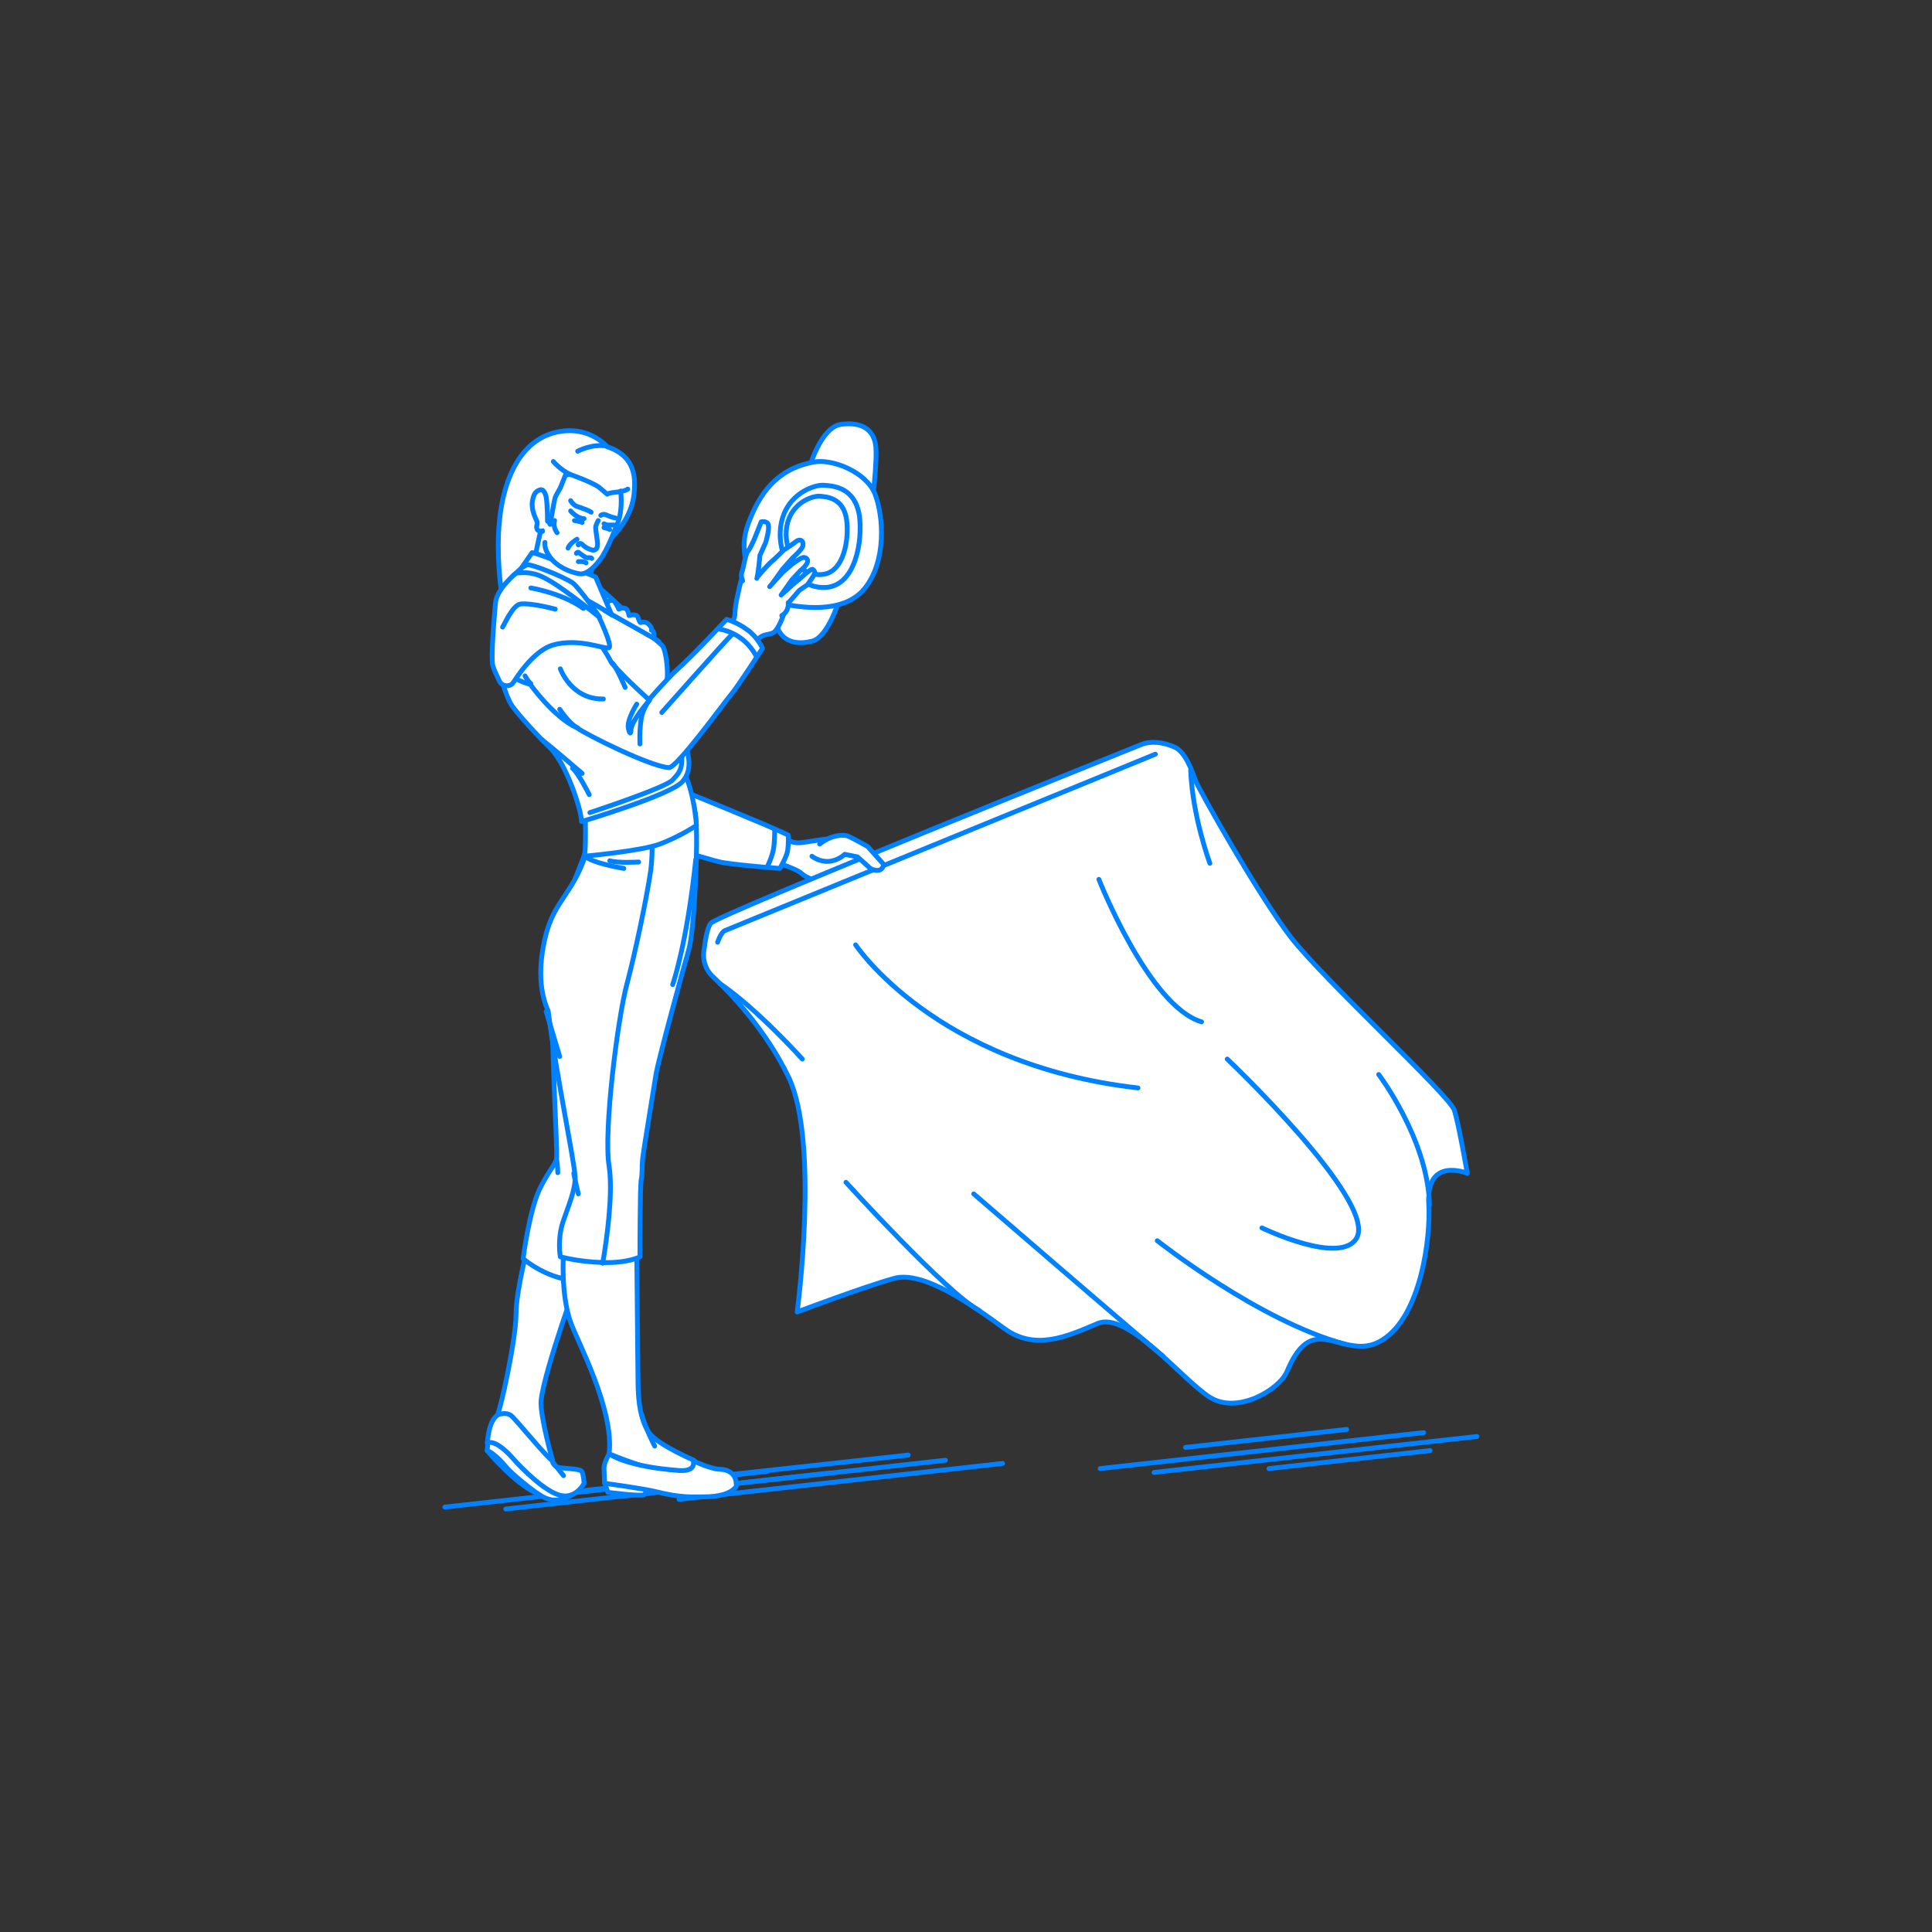 <?xml version="1.0" encoding="utf-8"?>
<!-- Generator: Adobe Illustrator 22.0.1, SVG Export Plug-In . SVG Version: 6.00 Build 0)  -->
<svg version="1.1" id="レイヤー_1" xmlns="http://www.w3.org/2000/svg" xmlns:xlink="http://www.w3.org/1999/xlink" x="0px"
	 y="0px" viewBox="0 0 301 301" style="enable-background:new 0 0 301 301;" xml:space="preserve">
<rect x="0" y="0" width="301" height="301" fill="#333333" stroke="none"/>
<style type="text/css">
	.st0{fill:none;}
	.st1{stroke:#0081FF;stroke-width:0.75;stroke-linecap:round;stroke-linejoin:round;stroke-miterlimit:10;}
	.st2{fill:#FFFFFF;stroke:#0081FF;stroke-width:0.75;stroke-linecap:round;stroke-linejoin:round;stroke-miterlimit:10;}
	.st3{fill:none;stroke:#0081FF;stroke-width:0.75;stroke-linecap:round;stroke-linejoin:round;stroke-miterlimit:10;}
</style>
<g id="guide">
</g>
<rect y="1" class="st0" width="300" height="300"/>
<g>
	<g>
		<line class="st1" x1="179.8" y1="229.4" x2="230.1" y2="223.8"/>
		<line class="st1" x1="171.4" y1="228.8" x2="221.8" y2="223.2"/>
		<line class="st1" x1="184.7" y1="225.5" x2="209.8" y2="222.7"/>
		<line class="st1" x1="197.7" y1="228.8" x2="222.8" y2="226"/>
	</g>
	<g>
		<line class="st1" x1="105.8" y1="233.6" x2="156.2" y2="228"/>
		<line class="st1" x1="97" y1="233.1" x2="147.3" y2="227.5"/>
		<line class="st1" x1="91.2" y1="232.2" x2="141.5" y2="226.7"/>
		<line class="st1" x1="78.8" y1="235.1" x2="129.2" y2="229.5"/>
		<line class="st1" x1="69.3" y1="234.8" x2="119.7" y2="229.2"/>
	</g>
	<g>
		<g>
			<path class="st2" d="M121.6,130.3c0,0,1.3,0.9,2.5,1c1.2,0.1,4.6-0.8,6-0.6c1.4,0.2,3.2,1,3.2,1l2.2,1.6l-8.5,3.8
				c0,0-1.2-0.2-2.1-1c-0.8-0.8-4.8-2-4.8-2L121.6,130.3z"/>
			<path class="st2" d="M107.1,123.5c0,0,13.1,5.3,15.7,6.6c0,0,0.1,1.1-0.1,2.5c-0.2,1-1.2,2.7-1.2,2.7s-5.6-0.4-8.8-0.9
				c-1-0.1-7.4-2.1-7.4-2.1L107.1,123.5z"/>
			<path class="st3" d="M120.7,129.4c0,0,0,1.8-0.2,2.9c-0.2,1.2-0.9,2.6-0.9,2.6"/>
			<g>
				<path class="st2" d="M110.8,143.8c1.1-1.3,65.5-27.2,67-27.8s3.4-0.4,5.2,0.4s2.8,4,3.3,5.3c0.5,1.3,9.7,17.7,14.8,24.3
					c5.2,6.7,24.8,24.7,25.5,27c0.7,2.3,2,9.8,2,9.8s-6.5-2.7-6,4.8c0.3,5.2-1.2,17.5-7.3,21.2c-2.1,1.3-4,1-5.8,0.6
					c-3.4-0.8-6.2-2.4-9,4.3c-1.2,2.8-7.7,6.7-12,4c-4.3-2.7-12.8-13.5-17.5-11.5s-9.7,4.3-14.5,0.8s-12.7-9.2-17.3-7.8
					c-4.7,1.3-15,5.2-15,5.2s3.5-26.3-1.3-36.5c-3.5-7.3-8.9-13-11.8-15.7c-1.2-1.1-1.7-2.7-1.4-4.3
					C109.9,146.2,110.3,144.2,110.8,143.8z"/>
				<path class="st3" d="M111.8,146.8c0,0,0.5-1.5,1.1-1.8l67.1-27.5"/>
				<path class="st3" d="M133.3,147.2c0,0,12.3,18.7,44,22.3"/>
				<path class="st3" d="M171.2,137c0,0,7.8,19.8,16,22.2"/>
				<path class="st3" d="M151.7,186c0,0,23.5,20.3,29.5,25.3"/>
				<path class="st3" d="M131.8,184.2c0,0,15.7,17.3,20.8,20"/>
				<path class="st3" d="M180.3,193.3c0,0,15.8,12.5,29.2,16.1"/>
				<path class="st2" d="M214.8,167.4c0,0,7.7,10.2,7.9,20.3"/>
				<path class="st2" d="M191.2,165c0,0,23.2,22,20.2,27.8c-2.4,4.5-14.8-1.5-14.8-1.5"/>
				<path class="st3" d="M188.5,134.5c0,0-2.7-7.2-3-14.5"/>
				<path class="st3" d="M125,165c0,0-7.1-7.9-12.9-11.8"/>
			</g>
			<path class="st2" d="M126.5,133.4c0,0,1.1,0.9,2.6,0.8c1.5-0.1,2.5-1.1,2.5-1.1l2,0.4l2,1.8c0,0,1.7,1,2.1-0.6l-2.5-2.8
				c0,0-2.1-1.2-3-1.6c-0.9-0.4-2.9-0.1-4.5,1.2"/>
		</g>
		<g>
			<path class="st2" d="M96.1,82.9c0.1-0.2,2.4-2.6,2.7-6.1c0.2-2.2,0.3-5.7-4.2-7.2c0,0-2.1-2.5-5.8-2.5c-2.1,0-8.1,0.6-10.4,10.4
				c-2.2,9.6,1,21.8,1,21.8l11.2-9.1c0,0,3.7-5,4-5.6C94.9,84.1,96.1,82.9,96.1,82.9z"/>
		</g>
		<g>
			<path class="st2" d="M82.4,193.5c0,0-2,7.5-2,11.2c0,3.7-2.3,14.9-3.3,16.9l9,6c0,0-2-7.1-1.8-9.4c0.5-4.8,6.2-20.3,6.2-20.3
				L82.4,193.5z"/>
			<path class="st2" d="M90.4,199.5c-4.9,0.1-8.9-3.4-8.9-3.4s1-8,2.8-11.3c1.4-2.7,2.1-3.2,2.4-4.2c0.3-1.1-1.4-23.6-0.2-32.6
				s6.9-18.6,6.9-22.1l12.1-5c0,0,6.2,6.1-0.8,34.8c-2.5,10.2-6.9,28-6.9,28S90.6,199,90.4,199.5z"/>
			<path class="st2" d="M75.9,226c0,0,4.2,5.1,7.8,6.7C83.7,232.7,77.8,225.1,75.9,226z"/>
			<path class="st2" d="M76,224.8l-0.1,1.2c0,0,1.1,0.3,3,2.6c0.6,0.8,4.6,4.2,6.1,4.8c1.9,0.8,4.2,0.1,6-2.4c0,0-8.9-4-10.2-4.9
				C79.5,225.3,76.9,223.7,76,224.8z"/>
			<g>
				<path class="st2" d="M94.2,231l0.5,1.5c0,0,4.6,0.6,5.6,0.4l1.9-2.1C102.2,230.9,94.9,230.4,94.2,231z"/>
				<path class="st2" d="M87.8,195.1c0,0-0.5,6.4,1.1,10.9c1,2.9,6.8,13.5,6,20.5c0,0,9,3.8,12.5,3.2c2.8-0.5,0.7-2.2,0.7-2.2
					s-5.6-2.4-6.9-4.2s-1.8-4.6-1.8-8.1c0-1-0.2-20.6-0.2-20.6L87.8,195.1z"/>
				<path class="st2" d="M106.2,120.2c0,0,1.8,3.3,2.2,7.2c0.4,3.9-0.2,17.5-1.1,20.6s-4.8,17.4-5.1,19.4s-2,12.1-2.1,13.3
					s0,2.1-0.2,3.1s-0.2,12-0.2,12s-1.8,1-5.7,0.9c-3.9-0.1-6.7-0.9-6.7-0.9s-0.5-2.6,0.4-5.4c0.8-2.4,2-5.1,1.9-7.1
					c-0.2-2.9-2.9-15.6-4.2-25.8c-2-4.4-0.9-9.6-0.4-11.7c1.4-5.5,4.1-6.4,6.2-12.5c1.6-3.6,1.7-5.3,1.1-6.8L106.2,120.2z"/>
				<path class="st2" d="M91,133.4c0,0,8.9-0.8,11.8-1.9c3.2-1.2,5.7-2.9,5.7-2.9s-0.3-5.3-2.1-8.6c0,0-14.7,5.3-15.2,5.4
					C91.1,125.3,91.4,132.8,91,133.4z"/>
				<path class="st3" d="M97.2,135.3c0,0-5-0.8-6.2-2"/>
				<path class="st3" d="M99.5,134.3c0,0-3.3,0.2-4.5-0.2"/>
				<path class="st2" d="M94.9,226.5c0,0-0.7,1.2-0.8,2.1c0,0.6,0.1,2.5,0.1,2.5s6,0.8,8,1.3c4,1,5.7,0.8,7.5,0.8
					c2.1,0,4.1-0.4,5-1.6c0,0,0.4-2.6-2.6-2.7c-1.3,0-4.1-1.3-4.1-1.3s0.6,1.7-2.2,1.5C97.5,228.5,94.9,226.5,94.9,226.5z"/>
			</g>
			<path class="st2" d="M77.6,220.4c0,0,1.3-0.5,2.1,0.2s5.7,6.7,6.3,6.9c0,0,0.2,0.9,0.9,1.1s3.4,0.2,3.7,0.6
				c0.3,0.3,0.4,1.9,0.4,1.9s-1.2,2.4-3.6,1.9s-6.1-4.2-7.5-5.8c-1.4-1.6-3-2.8-4-2.4C76,224.8,76,221.4,77.6,220.4z"/>
			<path class="st3" d="M86.9,182.7c0,0,0-1.2-0.2-2.1"/>
			<path class="st3" d="M90.1,186c0,0-0.7-2.9-0.7-3.2"/>
			<line class="st3" x1="87.8" y1="229.9" x2="86.2" y2="227.9"/>
			<path class="st3" d="M102,225.3c0,0-1.6-3.1-2-4.9"/>
			<path class="st2" d="M104.8,153.4c0,0,2.2-6.2,3.6-19.5"/>
			<line class="st3" x1="87.2" y1="164.6" x2="85.1" y2="157.6"/>
		</g>
		<path class="st2" d="M91.8,90.2c0,0,5.8,4.9,7.2,6.9c0.5,0.7,3.6,6.8,5.4,12.6c0,0-12.4-11.6-12.4-11.8S91.8,90.2,91.8,90.2z"/>
		<path class="st2" d="M92.2,93.6c0,0,2.6,1,3.6,1.4c1.3,0.5,4.5,4.1,4.7,4.3c0.2,0.2,2.3,6.1,2.3,6.1s-10-7.8-10.7-8.8
			C91.4,95.6,92.2,93.6,92.2,93.6z"/>
		<path class="st2" d="M77.6,104.1c0,0,1.2,4.5,2.2,5.9s4,4.7,5.8,6.4c2.7,2.6,5,9.9,5,11.6c0,0,13.8-4.1,15.7-6.2
			c1.9-2.1,0.8-5.1-0.1-7.2c-0.5-1.3-1.5-3.6-2.8-6.8c1.1-1.6,0.4-6.5-0.2-7.2c-5.6-5.2-13-8.6-13-8.6s-6.4-4.8-9.8-2.7
			C77.7,91,77.1,100.1,77.6,104.1z"/>
		<path class="st2" d="M84.7,80.6c0,0-1.2,5.3-1.3,6c0,0,6.3,4.8,8.3,4.3l1.5-6.6L84.7,80.6z"/>
		<path class="st3" d="M90.7,120.5c0,0-4.4-3.8-6.2-5.2"/>
		<path class="st2" d="M100.9,112.2c0,0,2.1-2.6,2.6-4.4"/>
		<path class="st3" d="M91.9,126.6c0,0,11.9-3.9,12.9-5.1c1.1-1.2,1.9-1.8,1.1-5.9"/>
		<path class="st3" d="M102.8,111.3c0,0-1.3,3.8-3.9,5.4"/>
		<path class="st3" d="M91.8,123.8c0,0-1.7-3.4-2.6-4.1"/>
		<path class="st3" d="M101.6,132.2c0,0,0,1.6-0.2,3.3c-0.7,4.8-2.6,13.6-3.7,17.7c-1.5,5.5-3.7,23.3-2.8,28.5
			c0.8,5.2-1,15.1-1,15.1"/>
		<path class="st2" d="M90,70.3c0,0,2.2-1.2,4.5-0.8"/>
		<path class="st3" d="M95.4,95.8c0,0,6.7,3.6,7.3,4.2"/>
		<path class="st2" d="M94.6,93.8c0,0,0.8-0.6,1.2,0c0.4,0.6,0.6,1.1,0.6,1.1s0.8-0.4,1.2,0c0.3,0.3,0.4,1,0.4,1s1.2-0.4,1.4,0.3
			s0.4,0.8,0.4,0.8s0.8-0.3,1.3,0.3c0.2,0.2,0.5,0.5,0.4,0.9c0.6,0.1,0.3,1.2,0.3,1.2l-7.6-4.3L94.6,93.8z"/>
		<path class="st2" d="M82.9,86.1l-1.6,2.3c0,0,10.4,4.9,14,7.4l-2.5-5.9C92.9,89.9,83.7,86.1,82.9,86.1z"/>
		<g>
			<path class="st2" d="M84.9,84.5c-0.1,1,0.4,1.7,0.8,2.3c0.9,1.3,2.8,2.3,4.6,2.6c1.3,0.2,2.9-1.7,3.6-2.8C95,84.8,96,82,96,82
				c1-1.9,0.8-4.7,0.7-5.4c-0.9,0.1-2,0.2-2.1,0.4c0,0-0.8-0.7-1.3-1.1c-1.1-0.8-4.5-2-4.5-2L88.1,74l-0.8,2c0,0-0.7,1.2-0.8,1.5
				c-0.1,0.2-0.8,4.2-0.8,4.2l-0.3-0.6c-0.3,0.1-0.9,0-1.2,0.1c0,0.3,0.2,1.3,0.3,1.6"/>
			<path class="st3" d="M92.1,79.8c-0.4-0.3-1.6-0.7-2.2-0.9s-1-0.9-1-0.9"/>
			<path class="st3" d="M93.2,81.1c0,0-0.4,0.7-0.4,1.1s0.3,2.2,0.3,2.5s0,1.1-0.8,1c-0.5-0.1-1.1-0.4-1.5-0.8
				c-0.3-0.4-0.8-0.2-0.7,0"/>
			<path class="st3" d="M88.9,79.6c0,0,1,1.2,2.1,1.2"/>
			<path class="st3" d="M89.5,81.1c0,0,0.8,0.1,1.2,0.3"/>
			<path class="st3" d="M94.1,81.6c0,0,0.4,0.2,0.6,0.2s1.1,0,1.1,0"/>
			<path class="st3" d="M94.1,82.2c0,0,0.9,0.2,0.9,0.3"/>
			<path class="st3" d="M93.6,80.3c0,0,0.3-0.3,0.8-0.1c0.4,0.2,1.3,0.5,1.5,0.5"/>
			<path class="st2" d="M84.5,82.7c0,0-0.5,0.2-0.8-0.2c-0.3-0.6,0.2-0.8-0.1-1.4c-0.7-1.4-0.8-2.5-0.6-3.3c0.2-0.9,0.5-1.3,1.2-1.5
				c0.7-0.1,0.9,1.2,0.9,1.2c0.2,1.2,0.2,3.7,0.2,3.7"/>
			<path class="st3" d="M89.8,86.2c0,0,0.2-0.3,0.4-0.1c0.2,0.2,1.1,0.8,1.2,0.8c0.2,0,0.7-0.1,0.8,0.1"/>
			<path class="st3" d="M90.1,87.5c0,0,0.9-0.1,1.2,0.2"/>
			<path class="st2" d="M86.8,83c0,0-0.7-0.8-0.4-1.9"/>
			<path class="st2" d="M89.9,84c0,0-1.2,0.7-1.4,1.4"/>
			<path class="st2" d="M86.2,71.9c0,0,1.1,1.3,2.6,2"/>
			<path class="st2" d="M97.8,76.2c0,0-0.6,0.4-1.1,0.3"/>
		</g>
		<g>
			<path class="st2" d="M80.4,89.3c0,0,1.1-1.2,1.8-1.3s5.5,1.8,7,2.8c0.9,0.6,4.2,5.3,4.2,5.3S81.2,89.3,80.4,89.3z"/>
			<g>
				<path class="st2" d="M130.9,93c0,0-1.8,6.3-4.4,6.9c-4.1,1-6.8-1.2-5.4-7.7L130.9,93z"/>
				<path class="st2" d="M125.9,73.6c0.1-0.5,1.9-7.1,5.2-7.5s4.9,0.9,5.3,3.1c0.4,2.2-0.6,10.1-0.8,11.1
					C135.5,81.4,125.9,73.6,125.9,73.6z"/>
				<path class="st2" d="M117.3,90.2c-0.4-1.1-2.4-4.2-0.7-8.7s4.3-8.4,10.1-9.5c2.9-0.6,8.2,1.5,9.6,4.9c1.4,3.6,1.8,10.6-1.6,14.8
					s-10.6,2.8-12.6,2.4C120.2,93.9,117.7,91.4,117.3,90.2z"/>
				<path class="st2" d="M128.3,75.6c1.4,0.1,4.9,0.2,5.6,4.8c0.5,3.9-0.6,10.6-5,11.1c-4.9,0.5-8.1-5.1-7.2-9.9
					S127,75.5,128.3,75.6z"/>
				<path class="st2" d="M127.6,77.3c1,0.1,3.8,0.1,4.3,3.7c0.4,3-0.4,8.2-3.8,8.5c-3.8,0.4-6.2-3.9-5.5-7.6
					C123.3,78.3,126.5,77.3,127.6,77.3z"/>
			</g>
			<g>
				<path class="st2" d="M114.5,95.7c0-1,0.2-2,0.5-3.3c0.3-1.4,0.6-2.8,1-3c0.4-0.2,3.6,0.6,4.9,2.7c1.4,2,1.2,2.5,1.3,2.9
					c0.1,0.4-0.7,2.5-1.4,3.3c-0.7,0.8-1.8,0.2-2.8,1.4l-2.6,2.9l-2.7-3.5C112.8,99.1,114.5,96.7,114.5,95.7z"/>
				<path class="st2" d="M115.7,90.5c-0.1-0.5-0.4-0.7,0-1.7c0.1-0.4,0.5-2.6,0.8-2.9c0.3-0.3,0.9-1.6,1.1-2.1c0.2-0.5,1-2.5,1-2.5
					s1-0.2,1.1,0.5c0.2,0.7-0.4,2.7-0.4,2.7l-0.9,2c0,0-0.3,3.3-0.5,3.6c0-0.2,2-2.4,2.3-2.6s1.9-1.8,1.9-1.8s1.7-1.1,2-1.4
					c0.5-0.3,1.1-0.2,1,0.7c-0.1,0.6-1.6,1.9-1.6,1.9l-1.6,1.8c0,0-1.7,2.5-2,2.7l2.1-2.3l1.4-1.2c0,0,1.2-0.9,1.6-1
					c0.4-0.2,1,0.2,0.8,0.7c-0.2,0.6-1.1,1.3-1.1,1.3l-1.3,1.4l-1.7,2.4l1.9-1.7l1.2-1c0,0,1.5-1.4,1.8-1.3c0.3,0.2,0.4,0.4,0.3,0.7
					c-0.1,0.3-1.1,1.7-1.1,1.7l-1.3,0.9c0,0-1.4,1.7-1.7,1.9c0,0,0.2,1.3-1,2"/>
			</g>
			<g>
				<path class="st2" d="M79.8,105.5c0,0,2,1,2.8,1.1c0,0,3.6,5.1,7.3,6.8c1.7,1.2,11.4,6,14.3,6.2c1.2,0.1,8.6-10.1,9.7-11.4
					s4.9-7.2,4.9-7.2s-0.8-1.8-2.4-2.9c-1.6-1.2-3.2-1.6-3.2-1.6s-5.2,5.6-7.8,7.9c-1.5,1.4-4.3,4.6-4.3,4.6s-3.2-2.8-5.8-5.7
					c-2.2-4.1-3.9-5.7-5.7-5.9c-3.9-0.4-8.5,1.3-9.1,3.7C80.1,103.6,79.8,105.5,79.8,105.5z"/>
				<path class="st3" d="M99.7,115.9c0,0-0.1-2.1,0.2-3.9c0.2-1.5,1.3-3,1.3-3"/>
				<path class="st3" d="M99.2,109.7c0,0-1.6,2.5-1.3,3.8s0.4,0.4,0.4,0.4c-0.1-1.5,2.9-4.8,2.9-4.8"/>
				<g>
					<path class="st2" d="M80.4,89.3c0,0-3,2.4-3.2,4.6c-0.1,1.1-0.8,8.7-0.4,9.9c0.2,0.6,0.6,1.5,1,2.3c0.4,0.9,1.7,1,2.2,0.2
						c1.4-2.2,3.6-5,6.1-5.8c4.2-1.2,8.3,0.8,8.8,0.4s-1.6-4.8-1.6-4.8s-5-4.1-7.8-5.7C84.1,89.6,82.8,89,80.4,89.3z"/>
					<path class="st3" d="M82.7,91.6c0,0,4.9,0.8,8.2,3.2"/>
				</g>
				<path class="st3" d="M81.8,105.3c0,0,0.4,0.8,0.9,1.2"/>
				<path class="st3" d="M97.4,107.1c0,0-1.3-3.1-2-3.8"/>
				<path class="st2" d="M87.2,110.5c0,0,1.5,2.3,2.8,2.9"/>
				<path class="st3" d="M112,98c0,0,3.8,0.4,5.8,4.2"/>
				<path class="st3" d="M103.1,111c0,0,10.3-11.6,10.9-12.1"/>
			</g>
			<path class="st3" d="M87.3,104.2c0,0,1.7,4.8,6.7,4.7"/>
			<path class="st3" d="M78.3,97.7c0.2-0.2,1.5-3.4,2.8-3.6c1.7-0.2,5.4,0.8,5.4,0.8"/>
		</g>
	</g>
</g>
</svg>
